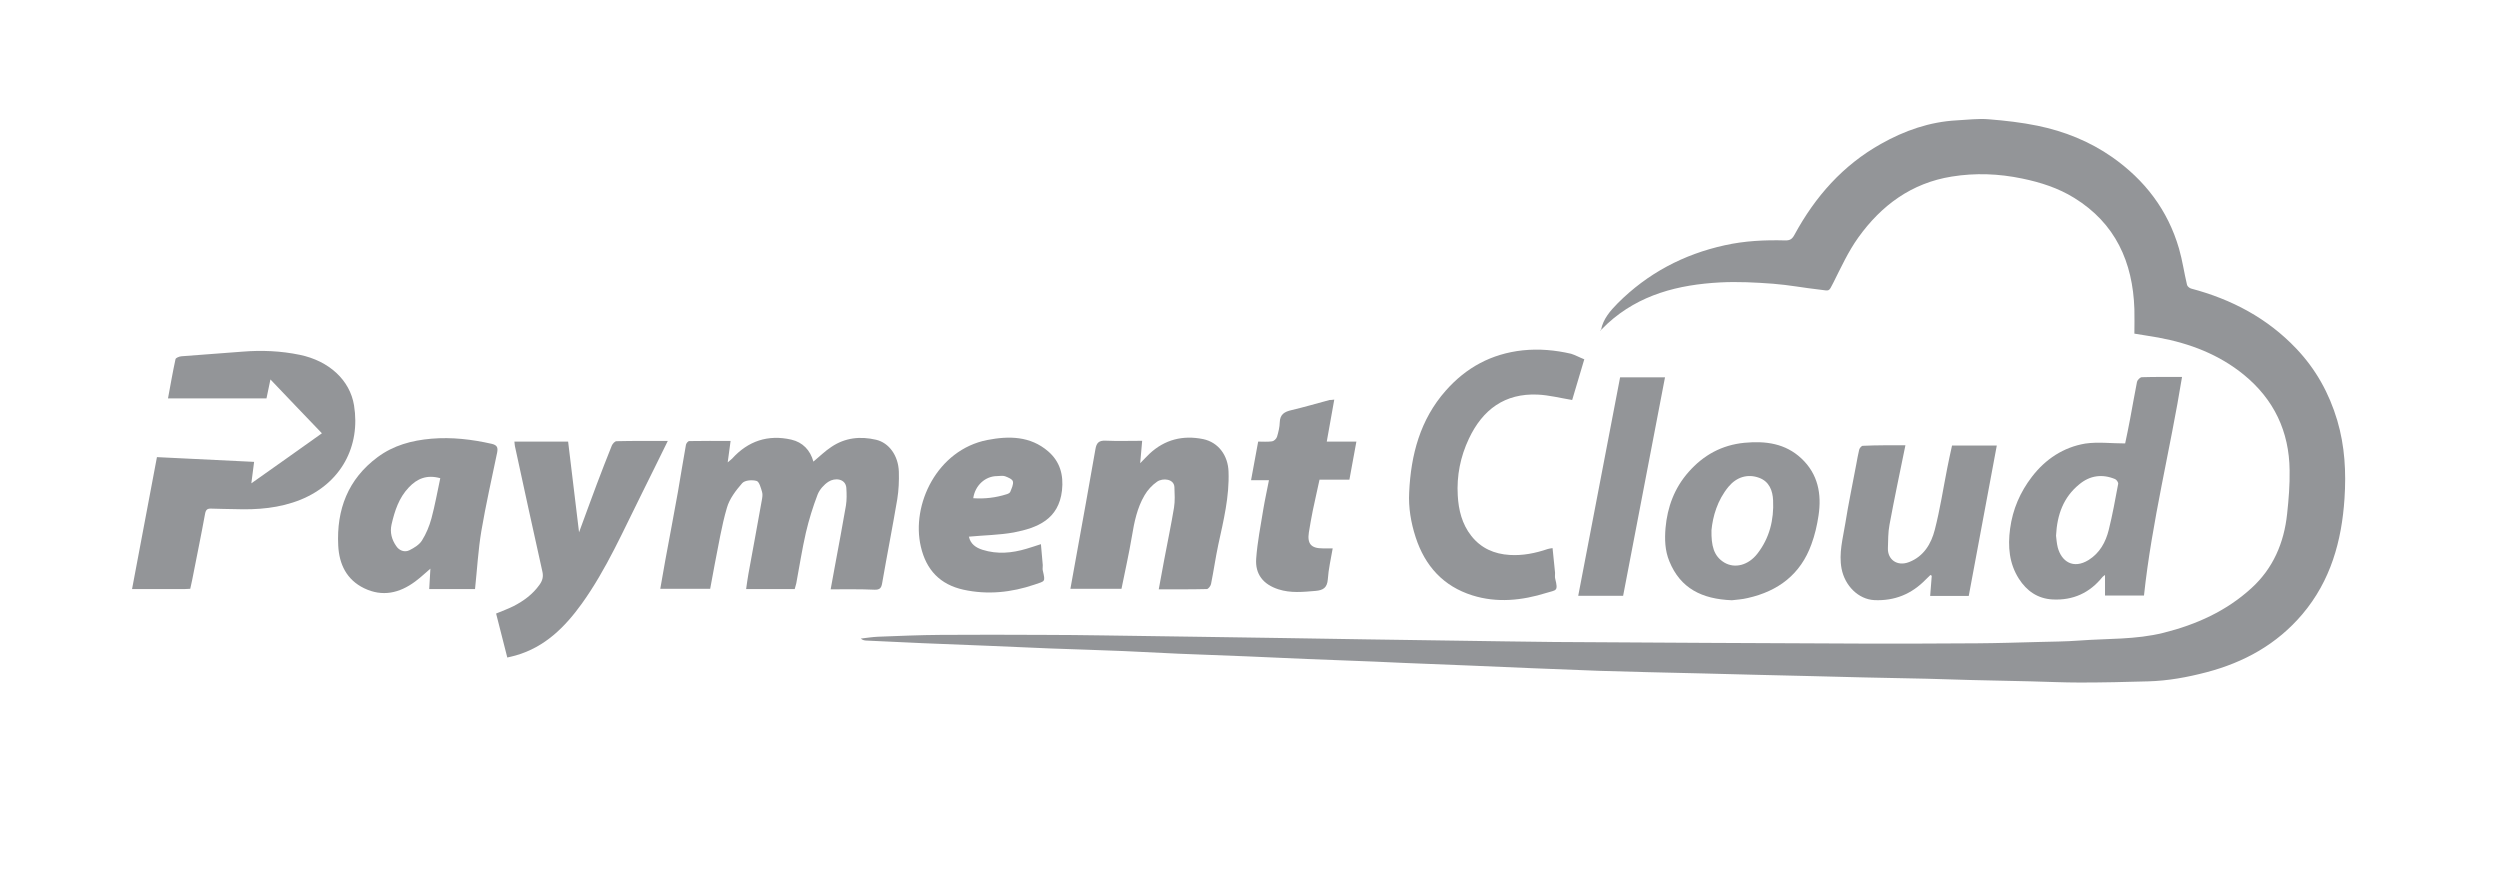 <svg enable-background="new 0 0 1898.8 661.9" viewBox="0 0 1898.8 661.9" xmlns="http://www.w3.org/2000/svg"><g fill="#939598"><path d="m1216 250.6c1.6-8.4 7.1-14.6 12.7-20.3 22.7-22.7 49.9-37.1 81.2-44 15.2-3.4 30.5-4.1 46-3.7 3.8.1 5.4-1.2 7.1-4.4 15.7-28.9 36.7-52.7 65.6-68.9 17.9-10.1 37-16.8 57.7-17.9 8.1-.4 16.3-1.5 24.3-.8 12.4 1 24.8 2.4 37 4.9 20.3 4.2 39.4 11.8 56.6 23.8 24.8 17.4 42.3 40.2 50.8 69.5 2.6 9 3.9 18.4 6.1 27.6.3 1.2 2 2.5 3.2 2.8 30.6 8.1 57.8 22.4 79.8 45.6 14.8 15.6 24.9 33.7 31.1 54.5 5.8 19.6 6.8 39.4 5.5 59.3-2.1 32.2-10.5 62.5-32 87.9-19.4 22.9-44.3 36.6-72.9 44.1-14.5 3.8-29.2 6.5-44.2 6.9-17.3.5-34.6.9-51.8.9-12.4 0-24.9-.6-37.3-.9-14.9-.4-29.9-.6-44.8-1-11.4-.3-22.9-.7-34.3-1-16.1-.4-32.2-.7-48.3-1-13.3-.3-26.5-.7-39.8-1-14.1-.3-28.2-.7-42.3-1-13.1-.3-26.2-.7-39.3-1-14.3-.3-28.5-.7-42.8-1-12.1-.3-24.2-.6-36.3-1-17-.6-34.1-1.3-51.1-2-15.7-.6-31.4-1.3-47.1-2-16.7-.7-33.4-1.3-50.1-2-7.4-.3-14.9-.7-22.3-1-17.2-.7-34.4-1.3-51.6-2-15.2-.6-30.4-1.4-45.6-2-17.2-.7-34.4-1.3-51.6-2-13.9-.6-27.7-1.4-41.6-2-18.7-.8-37.4-1.3-56.1-2-15.5-.6-31.1-1.3-46.6-2-16.7-.7-33.4-1.3-50.1-2-14.4-.6-28.7-1.3-43.1-2-1.3-.1-2.7-.4-3.9-1.5 4.3-.5 8.6-1.2 13-1.4 15.9-.6 31.8-1.3 47.8-1.4 26-.2 52-.1 78 0 15 0 30 .2 45 .4 23.2.3 46.5.7 69.7 1 22.4.3 44.9.7 67.3 1 20.9.3 41.9.7 62.8 1 23.1.3 46.2.7 69.3 1 24.6.3 49.2.8 73.8 1 77.2.5 154.5.9 231.7 1.2 29.8.1 59.7 0 89.5-.2 15.4-.1 30.9-.6 46.3-1 10.4-.3 20.9-.3 31.3-1.1 21.4-1.6 42.9-.6 64-5.9 24.8-6.2 47.7-16.5 66.7-33.9 16.5-15 24.8-34.5 27.1-56.4 1.2-11 2.1-22.1 1.9-33.1-.3-29.5-11.9-53.9-34.8-72.6-18.9-15.4-41-23.8-64.8-28.2-6-1.1-11.9-1.9-18.3-3 0-6.4.2-12.6 0-18.7-1.2-35.7-14.4-65.1-45.7-84.4-12.1-7.5-25.5-11.8-39.5-14.7-17.8-3.7-35.5-4.4-53.5-1.5-30.6 4.9-53.5 21.9-71 46.3-7.6 10.6-13.1 22.7-19 34.4-3.6 7.2-2.9 6-10.1 5.2-11.9-1.3-23.7-3.6-35.6-4.5-13.4-1-26.9-1.7-40.3-1-31.5 1.7-61.2 9.1-85.4 31.2-1.7 1.7-3.4 3.3-5 4.9-.1-.1 0 0 0 0z"/><path d="m630.9 447.6c1.2-6.4 2.2-12.2 3.3-18 2.8-15.2 5.7-30.3 8.3-45.6.7-4.4.6-9 .3-13.5-.6-7.1-8.8-7.8-13.6-4.6-3.4 2.2-6.7 5.9-8.2 9.7-3.6 9.4-6.6 19.1-8.9 28.9-2.9 12.7-4.9 25.6-7.3 38.5-.3 1.4-.8 2.8-1.2 4.4-12.2 0-24.1 0-36.9 0 .6-3.9 1-7.6 1.7-11.3 3.4-18.7 6.9-37.4 10.2-56.1.4-2.1.8-4.5.2-6.4-.9-3-2.1-7.7-4.1-8.3-3.3-1-9-.6-11 1.7-4.8 5.5-9.7 11.9-11.6 18.7-4.1 13.9-6.3 28.4-9.2 42.6-1.2 6.1-2.3 12.3-3.5 18.9-12.3 0-24.7 0-37.9 0 1.3-7.4 2.5-14.5 3.8-21.6 3.2-17.3 6.5-34.7 9.6-52 2.1-11.9 3.9-23.9 6.1-35.8.2-1.1 1.6-2.8 2.5-2.8 10.3-.2 20.6-.1 31.4-.1-.7 5.4-1.4 10.2-2.2 16.3 1.7-1.5 2.6-2.1 3.3-2.8 12.2-13.5 27.3-18.5 45-14.5 8.7 2 14.4 8 16.8 16.7 4.6-3.8 8.8-8 13.7-11.2 10.4-7 21.9-8.2 33.9-5.4 9.8 2.3 16.9 12 17.3 24.3.2 6.9-.1 14-1.2 20.8-3.6 21.3-7.8 42.6-11.5 63.9-.6 3.6-1.8 5-5.7 4.9-11-.5-21.9-.3-33.4-.3z"/><path d="m244.5 329.1c-13.4-14-26.3-27.4-39.1-40.9-.9 4.2-1.9 9-3 14.4-24.8 0-49.4 0-74.8 0 1.9-10.3 3.6-20.1 5.7-29.8.2-1 2.9-2.1 4.5-2.2 15.4-1.3 30.8-2.2 46.2-3.5 14.7-1.2 29.2-.6 43.7 2.4 22.2 4.6 38.1 19.2 41.2 38.4 5 31-9.7 59-40.5 71.6-16.1 6.5-32.9 7.8-50 7.2-6-.2-12-.1-18-.4-2.9-.1-4 .8-4.6 3.7-3.1 17-6.6 33.9-9.9 50.8-.4 2.1-.9 4.2-1.4 6.4-1.5.1-2.8.2-4.1.2-13 0-25.9 0-40.1 0 6.3-33.6 12.6-66.6 18.9-100.2 24.7 1.2 49.1 2.4 73.8 3.6-.7 5.2-1.3 10.1-2.1 16.3 18.2-12.8 35.6-25.2 53.6-38z"/><path d="m1614.1 336.8c1.2-5.7 2.6-12.3 3.8-18.8 1.8-9.3 3.3-18.7 5.2-28 .3-1.4 2.3-3.4 3.6-3.5 10.1-.3 20.3-.2 30.6-.2-9 55.6-22.9 109.9-28.9 166-9.7 0-19.5 0-29.6 0 0-5.2 0-10.1 0-15.6-.8.7-1.5 1-1.9 1.5-9.7 12.1-22.3 17.9-37.9 17.1-11.4-.6-19.7-6.5-25.6-15.7-7.4-11.6-8.5-24.4-6.7-38 2-14.9 7.7-27.9 16.6-39.5 10.3-13.4 23.9-22.4 40.5-25.2 9.7-1.4 19.7-.1 30.3-.1zm-52.5 70.1c.3 2.4.5 5.7 1.3 8.9 2.8 10.6 11.7 16.8 23.5 9.5 8.4-5.3 12.9-13.5 15.2-22.7 2.9-11.6 5-23.3 7.2-35.1.2-1.1-1.2-3.1-2.3-3.6-9.8-4.1-19.2-2.8-27.3 4-12 9.8-16.8 23-17.6 39z"/><path d="m1203.3 272.9c-3.3 11-6.4 21.5-9.2 30.9-9.1-1.5-17.6-3.7-26.2-4.1-25-1.1-41.8 11.4-52.2 33.4-6.5 13.7-9.4 28.3-8.5 43.3.6 10.9 3.2 21.6 10.2 30.5 7.4 9.5 17.5 13.9 29.3 14.6 9.9.6 19.4-1.3 28.8-4.5.9-.3 1.9-.4 3.7-.7.7 6.4 1.3 12.5 1.9 18.7.1 1.5-.3 3.1.1 4.5 2.5 9.9.7 8.5-6.6 10.8-18.5 5.8-37.6 7.8-56.3 1.9-22-6.9-36-22.3-43.1-44.2-3.6-11.1-5.5-22.5-4.9-34 1.3-28.5 8.3-55.2 27.7-77.2 15.5-17.6 34.7-28.1 58.5-30.7 12.6-1.3 24.7-.2 36.8 2.6 3.2 1 6.4 2.8 10 4.2z"/><path d="m360.8 447.4c-11 0-22.4 0-34.8 0 .3-5.7.7-11.3.9-15.5-3.4 2.9-7.3 6.6-11.6 9.8-11.9 8.8-24.8 11.8-38.7 5.1-13.4-6.5-19-18.3-19.7-32.4-1.4-27.3 7.4-50.5 29.9-67.2 12-8.9 25.8-12.7 40.9-14 15.6-1.3 30.7.5 45.8 3.9 4.2 1 4.8 2.9 4.1 6.6-4.1 19.8-8.6 39.6-12 59.6-2.4 14.4-3.2 29-4.8 44.1zm-26.4-84.2c-10.1-2.8-17.5.2-23.9 7-7.5 7.9-10.7 17.7-13.1 28.1-1.4 6.2.2 11.6 3.5 16.4 2.2 3.4 6.3 5.1 10.1 3.2 3.6-1.8 7.5-4.2 9.5-7.4 3.2-5.1 5.6-10.9 7.2-16.8 2.7-10 4.5-20.3 6.7-30.5z"/><path d="m507.2 334.9c-6.8 13.7-12.9 26.4-19.3 39.1-14.4 28.7-27.2 58.3-46 84.5-12.9 17.9-28.1 33-50.1 39.3-2 .6-4.1 1-6.5 1.6-2.9-11.3-5.6-22.2-8.5-33.4 4.5-1.9 9-3.5 13.2-5.6 7.8-4 14.7-9.1 19.8-16.3 2.2-3.1 3.1-6.1 2.1-10.2-7.1-31.6-13.9-63.3-20.8-95-.2-.9-.2-1.9-.4-3.5h40.8c2.7 22.4 5.4 45.1 8.3 68.9 4.8-13 9.1-24.9 13.5-36.6 3.7-9.8 7.5-19.6 11.4-29.3.6-1.4 2.3-3.3 3.6-3.3 12.7-.3 25.3-.2 38.9-.2z"/><path d="m867.5 334.8c-.5 5.9-1 10.9-1.5 17 2.8-2.8 4.9-5.1 7.1-7.2 11.6-10.8 25.3-14.2 40.7-11.1 11.8 2.5 18.9 12.6 19.3 24.7.7 19-3.8 37.2-7.8 55.6-2.1 9.9-3.5 19.9-5.5 29.8-.3 1.5-2.1 3.8-3.2 3.8-12 .3-23.9.2-36.5.2 1.4-7.7 2.7-15 4.1-22.2 2.5-13.3 5.3-26.6 7.5-39.9.8-5 .5-10.3.3-15.5-.3-6.4-8.8-7.1-13.1-4.2-3.8 2.6-7.3 6.4-9.6 10.4-5.6 9.5-7.8 20.3-9.6 31.2-2.2 13.2-5.2 26.3-7.9 39.8-12.7 0-25.4 0-38.8 0 1.4-8 2.9-15.9 4.3-23.8 4.9-27.4 10-54.8 14.7-82.2.8-4.8 2.6-6.7 7.6-6.5 9.1.4 18.3.1 27.9.1z"/><path d="m735.9 407.6c1.2 5.6 5.3 8.4 10.4 10 11.2 3.5 22.3 2.5 33.3-.8 3.5-1 6.9-2.2 11-3.5.5 5.5 1 10.7 1.4 15.9.1 1.3-.3 2.7 0 4 2.1 9.1 1.8 8-6.2 10.8-17.6 6-35.7 7.9-54 3.9-17.7-3.9-28.3-14.9-32.4-32.7-7.5-32.1 12.5-73.5 50.4-81 16.4-3.2 32.7-3.1 46.3 8.6 9 7.8 11.8 17.9 10.5 29.7-2.5 22-18.6 28.4-36.6 31.9-11.1 2-22.5 2.1-34.1 3.2zm3.3-29.2c8.7.6 17.1-.4 25.3-3 1.1-.3 2.5-1 2.8-1.8 1-2.6 2.6-5.6 2-8-.4-1.7-3.8-3.1-6-3.9-1.8-.6-3.9-.1-5.9-.1-9 0-16.8 7-18.2 16.8z"/><path d="m1315.4 455.9c-22.8-.9-39.1-9-47.5-29.6-3.4-8.2-3.6-16.8-2.9-25.3 1.4-15.9 6.8-30.4 17.5-42.5 11.3-12.8 25.1-20.5 42.5-22.2 16.2-1.5 31 .5 43.2 11.9 12.6 11.8 15.5 27 13 43.4-1.1 7.4-2.8 14.8-5.4 21.8-8.2 22.8-25.2 35.6-48.3 40.8-4.4 1.1-9.1 1.3-12.1 1.7zm-15.5-53.2c-.2 11.6 1.6 19.7 9.8 24.6 8 4.7 18.2 2 25-6.7 9.3-11.9 12.7-25.8 12-40.6-.3-7.3-2.9-14.3-10.6-17.1-8.7-3.2-17.1-.6-23.2 6.7-8.6 10.4-12 22.7-13 33.1z"/><path d="m1447.2 338.2c-4.2 20.6-8.4 40.4-12.1 60.4-1.1 5.8-1 11.9-1.2 17.8-.3 8.4 6.9 14.1 16.1 10.5 11.1-4.3 16.8-13.9 19.5-24.5 4-15.5 6.4-31.3 9.5-47 1.1-5.6 2.3-11.1 3.6-17h34c-7.1 38.1-14.2 76-21.3 114.2-9.4 0-19.1 0-29.3 0 .4-5.3.8-10.3 1.2-15.3-.3-.2-.7-.4-1-.6-1.2 1.2-2.4 2.3-3.6 3.5-10.7 11-23.6 16.3-39 15.6-12.1-.6-22.4-10.9-24.9-23.9-2.2-11.8 1-22.9 2.8-34.1 2.4-15.2 5.6-30.2 8.4-45.3.7-3.7 1.3-7.4 2.2-11 .3-1.2 1.8-2.9 2.7-2.9 10.7-.5 21.3-.4 32.4-.4z"/><path d="m1013.4 303.5c-1.9 10.7-3.7 20.9-5.7 31.9h22.5c-1.9 10.1-3.6 19.3-5.3 28.9-7.5 0-14.8 0-22.7 0-1.7 8-3.5 15.7-5.1 23.4-1.1 5.5-2.1 11.1-3 16.7-1.3 8.6 1.7 12.1 10.5 12.1h7.6c-1.4 8.2-3.2 15.8-3.7 23.5-.5 6.4-3.5 8.3-9.3 8.8-9.5.8-18.9 1.8-28.2-1.2-11.5-3.7-17.8-11.4-16.9-23.4.9-12.5 3.4-24.9 5.4-37.4 1.2-7.2 2.8-14.3 4.3-22.1-4.4 0-8.6 0-13.6 0 1.8-10 3.6-19.3 5.4-29.3 3.4 0 7.1.3 10.6-.2 1.4-.2 3.2-1.9 3.7-3.4 1.1-3.6 2-7.4 2.1-11.1.2-6.1 3.7-8 8.9-9.2 9.7-2.3 19.3-5.1 28.9-7.7.8 0 1.7 0 3.6-.3z"/><path d="m1198.7 452.5c10.6-55.6 21.2-110.6 31.8-165.9h34.1c-10.6 55.3-21.2 110.4-31.8 165.9-11.2 0-22.3 0-34.1 0z"/><path d="m1215.9 250.5c-.1.2-.3.5-.4.7-.1-.2-.2-.4-.2-.6.2 0 .4 0 .6-.1.1.1 0 0 0 0z"/></g></svg>